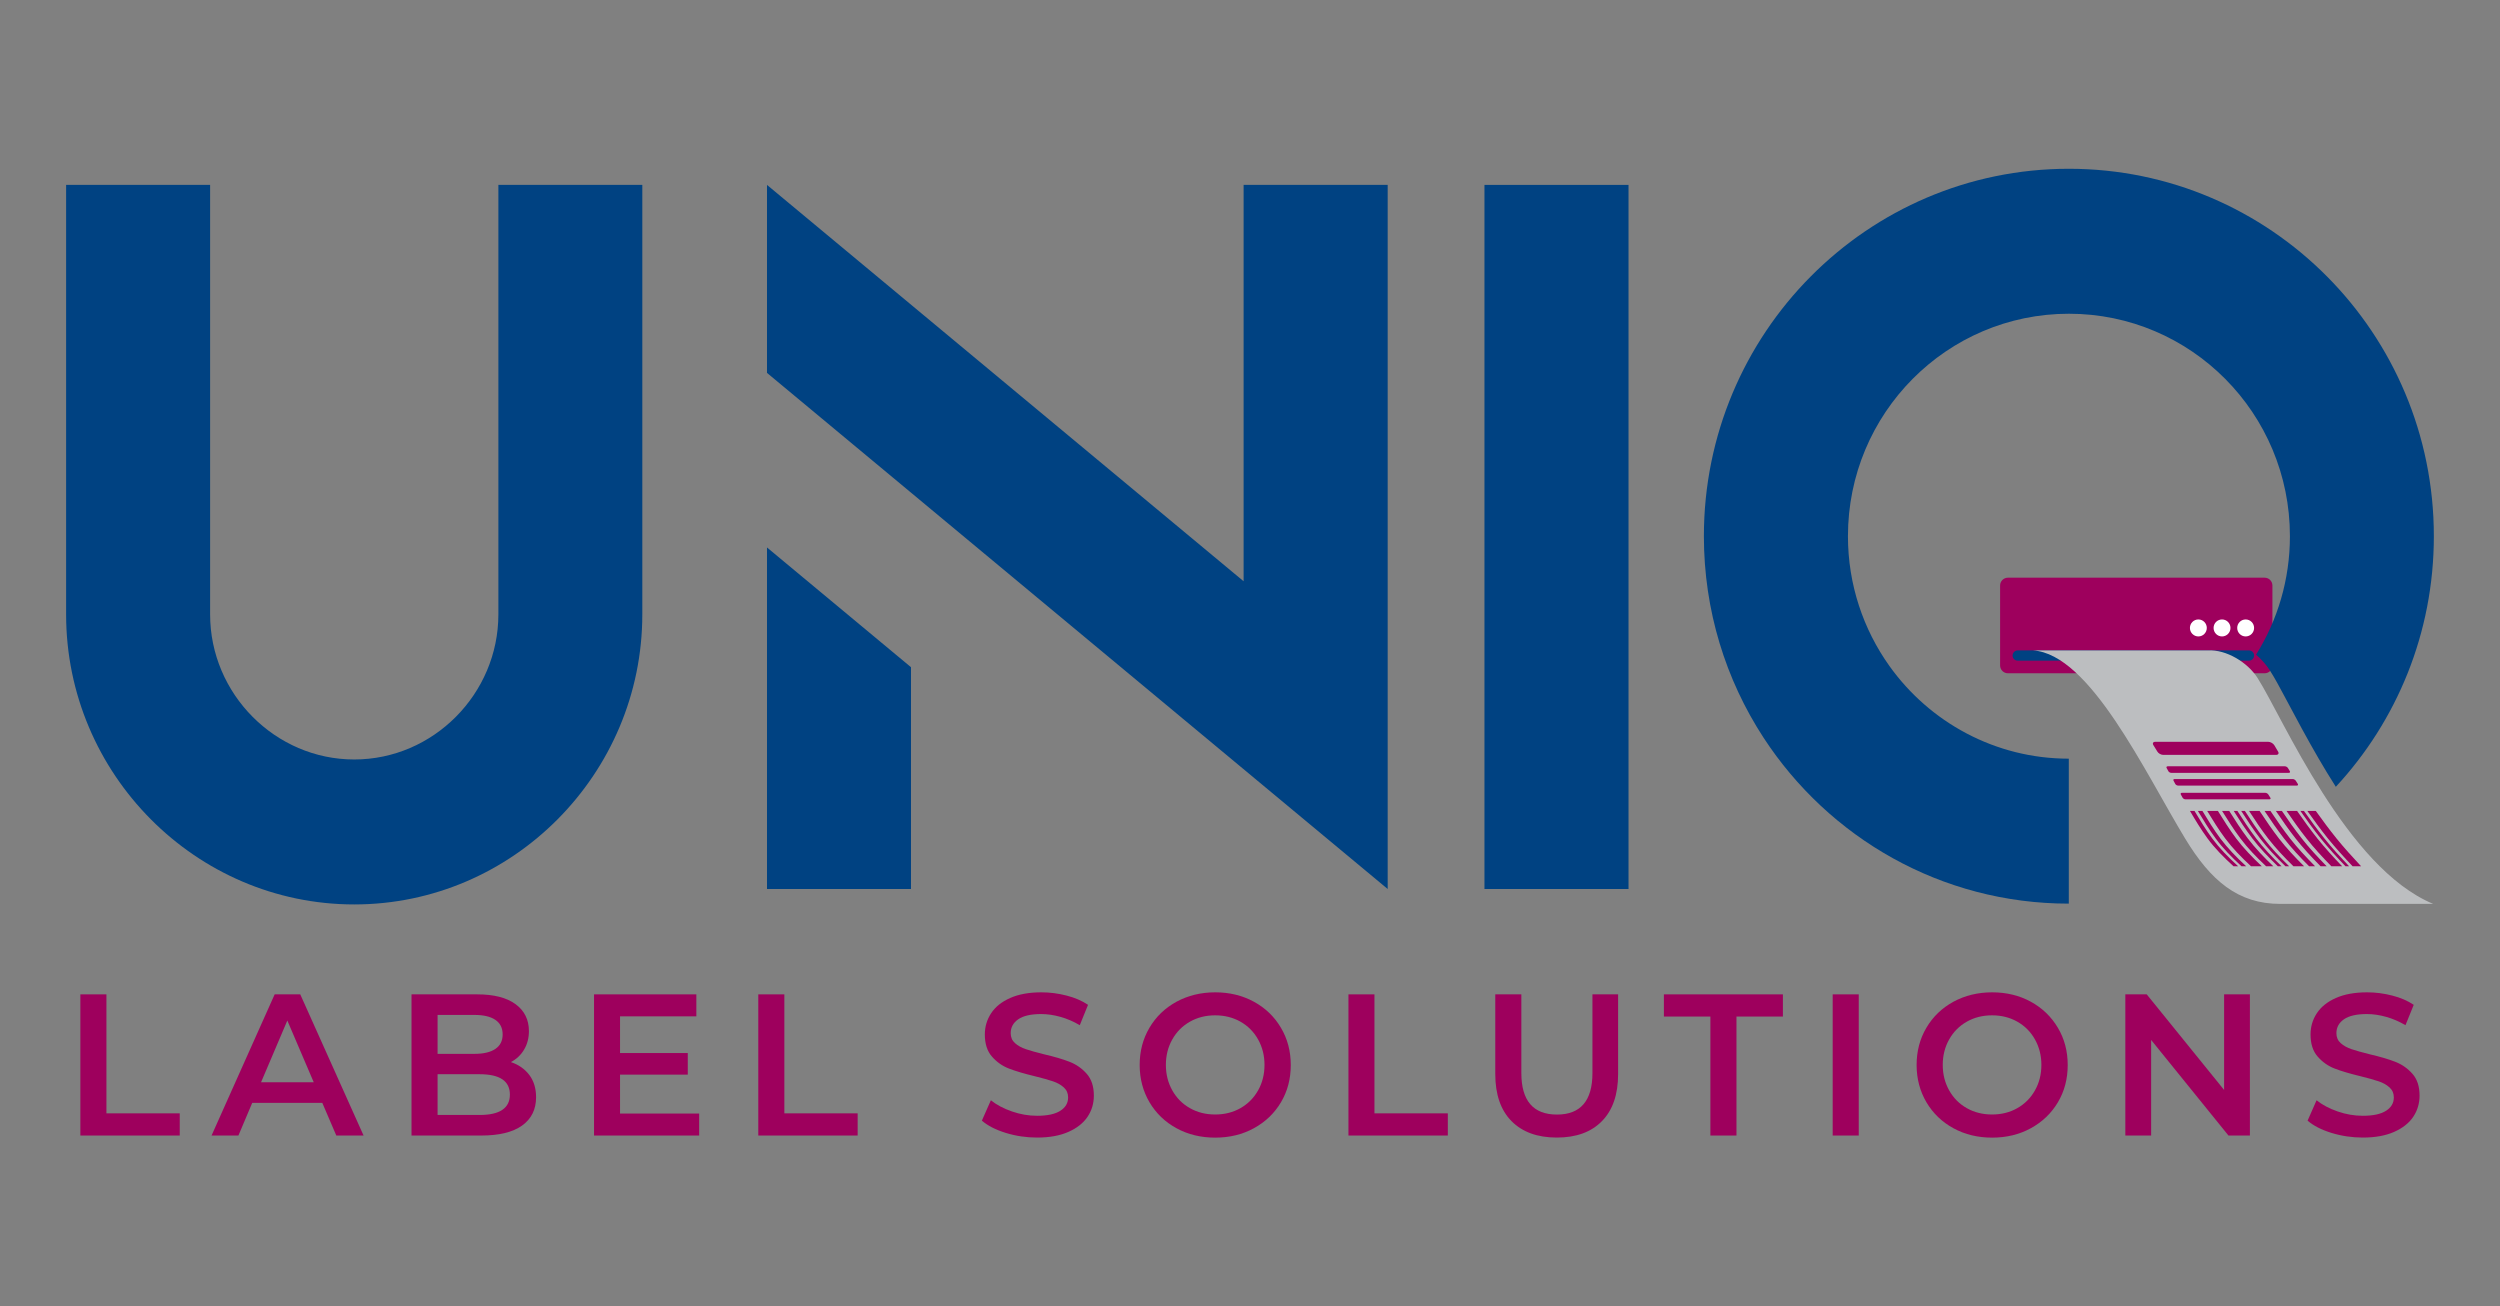 <svg xmlns="http://www.w3.org/2000/svg" width="222" height="116" viewBox="0 0 222 116" fill="none"><rect x="0" y="0" width="222" height="116" fill="#808080" stroke="none"/><path d="M9.451 88.299H7.137V100.836H15.961V98.866H9.451V88.299Z" fill="#9E005D"></path><path d="M24.39 88.299L18.785 100.836H21.171L22.397 97.937H28.621L29.864 100.836H32.286L26.663 88.299H24.39ZM23.182 96.104L25.515 90.623L27.859 96.104H23.182Z" fill="#9E005D"></path><path d="M45.367 94.313C45.867 94.05 46.26 93.678 46.539 93.205C46.825 92.726 46.968 92.181 46.968 91.558C46.968 90.545 46.569 89.749 45.778 89.168C44.986 88.587 43.85 88.299 42.38 88.299H36.543V100.836H42.731C44.32 100.836 45.528 100.543 46.361 99.95C47.188 99.357 47.604 98.518 47.604 97.434C47.604 96.649 47.402 95.984 47.003 95.457C46.599 94.924 46.051 94.541 45.367 94.313ZM38.858 90.126H42.13C42.933 90.126 43.558 90.27 43.987 90.563C44.421 90.857 44.635 91.288 44.635 91.863C44.635 92.426 44.421 92.852 43.987 93.145C43.552 93.439 42.933 93.582 42.13 93.582H38.858V90.126ZM42.594 99.009H38.858V95.391H42.594C44.385 95.391 45.278 95.996 45.278 97.2C45.278 98.404 44.379 99.009 42.594 99.009Z" fill="#9E005D"></path><path d="M55.059 95.427H61.074V93.51H55.059V90.252H61.836V88.299H52.75V100.836H62.086V98.883H55.059V95.427Z" fill="#9E005D"></path><path d="M69.651 88.299H67.336V100.836H76.16V98.866H69.651V88.299Z" fill="#9E005D"></path><path d="M94.98 94.289C94.385 94.056 93.629 93.834 92.701 93.618C92.029 93.451 91.493 93.301 91.101 93.169C90.708 93.037 90.387 92.858 90.131 92.63C89.875 92.402 89.75 92.109 89.75 91.749C89.75 91.234 89.97 90.827 90.416 90.516C90.863 90.204 91.541 90.048 92.451 90.048C93.011 90.048 93.582 90.132 94.177 90.3C94.772 90.468 95.337 90.713 95.885 91.037L96.617 89.228C96.081 88.868 95.444 88.593 94.712 88.407C93.975 88.215 93.231 88.119 92.469 88.119C91.38 88.119 90.458 88.287 89.702 88.623C88.947 88.958 88.387 89.407 88.013 89.976C87.638 90.545 87.453 91.174 87.453 91.863C87.453 92.684 87.662 93.343 88.084 93.822C88.506 94.307 89.006 94.661 89.595 94.888C90.184 95.116 90.952 95.343 91.898 95.571C92.576 95.739 93.106 95.888 93.499 96.02C93.891 96.152 94.213 96.332 94.469 96.565C94.724 96.799 94.849 97.093 94.849 97.452C94.849 97.943 94.623 98.338 94.165 98.632C93.707 98.931 93.017 99.081 92.094 99.081C91.345 99.081 90.601 98.955 89.863 98.698C89.119 98.44 88.495 98.111 87.989 97.704L87.191 99.513C87.715 99.968 88.423 100.327 89.316 100.603C90.208 100.878 91.136 101.016 92.1 101.016C93.189 101.016 94.117 100.848 94.873 100.513C95.635 100.177 96.2 99.728 96.575 99.171C96.95 98.608 97.134 97.985 97.134 97.29C97.134 96.481 96.926 95.835 96.503 95.355C96.081 94.876 95.575 94.523 94.98 94.289Z" fill="#9E005D"></path><path d="M214.226 95.355C213.804 94.876 213.298 94.523 212.703 94.289C212.108 94.056 211.352 93.834 210.424 93.618C209.752 93.451 209.216 93.301 208.823 93.169C208.431 93.037 208.109 92.858 207.853 92.63C207.598 92.402 207.473 92.109 207.473 91.749C207.473 91.234 207.693 90.827 208.139 90.516C208.585 90.204 209.264 90.048 210.174 90.048C210.733 90.048 211.305 90.132 211.9 90.3C212.495 90.468 213.06 90.713 213.607 91.037L214.339 89.228C213.804 88.868 213.167 88.593 212.435 88.407C211.697 88.215 210.954 88.119 210.192 88.119C209.103 88.119 208.181 88.287 207.425 88.623C206.669 88.958 206.11 89.407 205.735 89.976C205.36 90.545 205.176 91.174 205.176 91.863C205.176 92.684 205.384 93.343 205.807 93.822C206.229 94.307 206.729 94.661 207.318 94.888C207.907 95.116 208.675 95.343 209.621 95.571C210.299 95.739 210.829 95.888 211.221 96.02C211.614 96.152 211.935 96.332 212.191 96.565C212.447 96.799 212.572 97.093 212.572 97.452C212.572 97.943 212.346 98.338 211.888 98.632C211.429 98.931 210.739 99.081 209.817 99.081C209.067 99.081 208.324 98.955 207.586 98.698C206.842 98.44 206.217 98.111 205.711 97.704L204.914 99.513C205.438 99.968 206.146 100.327 207.038 100.603C207.931 100.878 208.859 101.016 209.823 101.016C210.912 101.016 211.84 100.848 212.596 100.513C213.357 100.177 213.923 99.728 214.297 99.171C214.672 98.608 214.857 97.985 214.857 97.29C214.857 96.475 214.649 95.835 214.226 95.355Z" fill="#9E005D"></path><path d="M111.342 88.952C110.325 88.395 109.176 88.119 107.909 88.119C106.642 88.119 105.493 88.401 104.476 88.952C103.458 89.509 102.655 90.276 102.072 91.264C101.489 92.253 101.203 93.349 101.203 94.571C101.203 95.787 101.495 96.889 102.072 97.877C102.655 98.86 103.452 99.632 104.476 100.189C105.493 100.746 106.642 101.022 107.909 101.022C109.176 101.022 110.325 100.746 111.342 100.189C112.36 99.632 113.163 98.866 113.746 97.889C114.329 96.913 114.621 95.805 114.621 94.577C114.621 93.349 114.329 92.241 113.746 91.264C113.163 90.276 112.366 89.509 111.342 88.952ZM111.717 96.829C111.336 97.506 110.813 98.027 110.152 98.404C109.486 98.782 108.742 98.967 107.909 98.967C107.076 98.967 106.332 98.782 105.666 98.404C104.999 98.027 104.482 97.506 104.101 96.829C103.72 96.152 103.53 95.397 103.53 94.565C103.53 93.732 103.72 92.971 104.101 92.3C104.482 91.624 104.999 91.103 105.666 90.725C106.332 90.348 107.076 90.162 107.909 90.162C108.736 90.162 109.486 90.348 110.152 90.725C110.819 91.103 111.336 91.624 111.717 92.3C112.098 92.977 112.288 93.732 112.288 94.565C112.288 95.397 112.098 96.158 111.717 96.829Z" fill="#9E005D"></path><path d="M122.051 88.299H119.742V100.836H128.566V98.866H122.051V88.299Z" fill="#9E005D"></path><path d="M141.409 95.284C141.409 97.745 140.356 98.973 138.261 98.973C136.149 98.973 135.096 97.745 135.096 95.284V88.299H132.781V95.373C132.781 97.188 133.263 98.584 134.221 99.554C135.179 100.525 136.524 101.016 138.244 101.016C139.963 101.016 141.302 100.531 142.254 99.554C143.212 98.578 143.688 97.188 143.688 95.373V88.299H141.409V95.284Z" fill="#9E005D"></path><path d="M147.754 90.27H151.883V100.836H154.198V90.27H158.321V88.299H147.754V90.27Z" fill="#9E005D"></path><path d="M165.057 88.299H162.742V100.836H165.057V88.299Z" fill="#9E005D"></path><path d="M180.334 88.952C179.317 88.395 178.169 88.119 176.901 88.119C175.634 88.119 174.485 88.401 173.468 88.952C172.45 89.509 171.647 90.276 171.064 91.264C170.481 92.253 170.195 93.349 170.195 94.571C170.195 95.787 170.487 96.889 171.064 97.877C171.647 98.86 172.444 99.632 173.468 100.189C174.485 100.746 175.634 101.022 176.901 101.022C178.169 101.022 179.317 100.746 180.334 100.189C181.352 99.632 182.155 98.866 182.738 97.889C183.321 96.913 183.613 95.805 183.613 94.577C183.613 93.349 183.321 92.241 182.738 91.264C182.149 90.276 181.352 89.509 180.334 88.952ZM180.703 96.829C180.323 97.506 179.799 98.027 179.138 98.404C178.472 98.782 177.728 98.967 176.895 98.967C176.068 98.967 175.318 98.782 174.652 98.404C173.986 98.027 173.468 97.506 173.087 96.829C172.706 96.152 172.516 95.397 172.516 94.565C172.516 93.732 172.706 92.971 173.087 92.3C173.468 91.624 173.986 91.103 174.652 90.725C175.318 90.348 176.062 90.162 176.895 90.162C177.728 90.162 178.472 90.348 179.138 90.725C179.805 91.103 180.323 91.624 180.703 92.3C181.084 92.977 181.275 93.732 181.275 94.565C181.275 95.397 181.084 96.158 180.703 96.829Z" fill="#9E005D"></path><path d="M197.501 96.787L190.629 88.299H188.73V100.836H191.021V92.348L197.888 100.836H199.792V88.299H197.501V96.787Z" fill="#9E005D"></path><path d="M44.25 16.419H57.037V54.557C57.037 68.724 45.523 80.314 31.457 80.314C17.385 80.314 5.871 68.724 5.871 54.557V16.419H18.658V54.557C18.658 61.62 24.442 67.442 31.457 67.442C38.472 67.442 44.256 61.62 44.256 54.557V16.419H44.25Z" fill="#004282"></path><path d="M123.226 16.419V62.248V78.943L68.109 33.113V16.419L110.433 51.616V16.419H123.226Z" fill="#004282"></path><path d="M68.109 48.615V78.943H80.896V59.248L68.109 48.615Z" fill="#004282"></path><path d="M144.613 16.419H131.82V78.943H144.613V16.419Z" fill="#004282"></path><path fill-rule="evenodd" clip-rule="evenodd" d="M178.3 51.299H201.101C201.481 51.299 201.791 51.61 201.791 51.994V59.092C201.791 59.475 201.481 59.787 201.101 59.787H178.3C177.919 59.787 177.609 59.475 177.609 59.092V51.994C177.609 51.61 177.919 51.299 178.3 51.299Z" fill="#9E005D"></path><path fill-rule="evenodd" clip-rule="evenodd" d="M179.167 57.756H199.713C199.963 57.756 200.165 57.96 200.165 58.211C200.165 58.463 199.963 58.666 199.713 58.666H179.167C178.917 58.666 178.715 58.463 178.715 58.211C178.721 57.96 178.923 57.756 179.167 57.756Z" fill="#004282"></path><path d="M195.215 56.516C195.629 56.516 195.964 56.178 195.964 55.761C195.964 55.344 195.629 55.007 195.215 55.007C194.801 55.007 194.465 55.344 194.465 55.761C194.465 56.178 194.801 56.516 195.215 56.516Z" fill="white"></path><path d="M197.316 56.516C197.73 56.516 198.066 56.178 198.066 55.761C198.066 55.344 197.73 55.007 197.316 55.007C196.902 55.007 196.566 55.344 196.566 55.761C196.566 56.178 196.902 56.516 197.316 56.516Z" fill="white"></path><path d="M199.414 56.516C199.828 56.516 200.164 56.178 200.164 55.761C200.164 55.344 199.828 55.007 199.414 55.007C199 55.007 198.664 55.344 198.664 55.761C198.664 56.178 199 56.516 199.414 56.516Z" fill="white"></path><path fill-rule="evenodd" clip-rule="evenodd" d="M167.781 59.14C165.466 55.893 164.098 51.916 164.098 47.615C164.098 36.701 172.88 27.86 183.721 27.86C194.562 27.86 203.345 36.701 203.345 47.615C203.345 51.478 202.244 55.084 200.34 58.133C200.816 58.547 201.233 59.02 201.554 59.517C202.006 60.224 202.411 60.985 202.803 61.721C203.339 62.722 203.868 63.722 204.41 64.716C205.362 66.46 206.35 68.191 207.421 69.868C212.823 64.04 216.126 56.217 216.126 47.615C216.126 29.597 201.613 14.987 183.715 14.987C165.817 14.987 151.305 29.597 151.305 47.615C151.305 54.216 153.25 60.362 156.6 65.501C162.39 74.384 172.368 80.243 183.709 80.243V67.37C177.158 67.37 171.339 64.123 167.781 59.14Z" fill="#004282"></path><path fill-rule="evenodd" clip-rule="evenodd" d="M180.531 57.756H196.049C197.697 57.66 199.596 58.822 200.476 60.212C202.743 63.776 208.366 77.086 216.072 80.266H202.487C198.715 80.266 196.299 78.188 194.044 74.468C190.426 68.502 185.595 58.085 180.531 57.756Z" fill="#BCBEC0"></path><path fill-rule="evenodd" clip-rule="evenodd" d="M201.228 76.924C201.436 76.924 201.663 76.924 201.871 76.924C201.014 76.109 200.252 75.301 199.616 74.468C199.003 73.665 198.473 72.833 197.956 72.012C197.747 72.012 197.527 72.012 197.319 72.012C197.831 72.827 198.354 73.665 198.961 74.468C199.592 75.307 200.359 76.109 201.228 76.924ZM202.948 76.924C202.103 76.109 201.347 75.301 200.705 74.468C200.086 73.665 199.544 72.833 199.021 72.012C199.128 72.012 199.241 72.012 199.348 72.012C199.877 72.827 200.419 73.659 201.038 74.468C201.68 75.301 202.436 76.103 203.275 76.924C203.168 76.924 203.055 76.924 202.948 76.924ZM203.656 76.924C202.817 76.109 202.067 75.301 201.419 74.468C200.794 73.665 200.246 72.833 199.717 72.012C200.026 72.012 200.342 72.012 200.651 72.012C201.192 72.827 201.752 73.659 202.377 74.468C203.025 75.301 203.775 76.103 204.602 76.924C204.287 76.924 203.971 76.924 203.656 76.924ZM205.048 76.924C204.227 76.109 203.477 75.301 202.829 74.468C202.198 73.659 201.639 72.833 201.091 72.012C201.264 72.012 201.442 72.012 201.615 72.012C202.162 72.827 202.734 73.659 203.364 74.468C204.019 75.301 204.769 76.103 205.578 76.924C205.399 76.924 205.227 76.924 205.048 76.924ZM206.066 76.924C206.244 76.924 206.435 76.924 206.607 76.924C205.81 76.109 205.06 75.301 204.406 74.468C203.769 73.659 203.186 72.833 202.632 72.012C202.46 72.012 202.269 72.012 202.097 72.012C202.65 72.827 203.221 73.659 203.858 74.468C204.513 75.301 205.262 76.109 206.066 76.924ZM207.024 76.924C207.345 76.924 207.654 76.924 207.982 76.924C207.196 76.109 206.458 75.301 205.792 74.468C205.143 73.659 204.554 72.833 203.983 72.012C203.668 72.012 203.358 72.012 203.043 72.012C203.602 72.827 204.185 73.659 204.828 74.468C205.483 75.301 206.226 76.109 207.024 76.924ZM208.279 76.924C208.386 76.924 208.493 76.924 208.6 76.924C207.821 76.103 207.083 75.301 206.417 74.468C205.768 73.659 205.167 72.833 204.59 72.012C204.483 72.012 204.382 72.012 204.275 72.012C204.846 72.833 205.441 73.659 206.089 74.468C206.762 75.301 207.494 76.109 208.279 76.924ZM208.91 76.924C209.16 76.924 209.416 76.924 209.665 76.924C208.898 76.103 208.166 75.295 207.494 74.468C206.839 73.659 206.232 72.833 205.643 72.012C205.393 72.012 205.143 72.012 204.893 72.012C205.477 72.833 206.072 73.659 206.726 74.468C207.404 75.301 208.136 76.109 208.91 76.924ZM199.044 76.924C198.152 76.103 197.378 75.307 196.76 74.468C196.165 73.665 195.665 72.833 195.171 72.012C195.308 72.012 195.439 72.012 195.575 72.012C196.069 72.833 196.575 73.665 197.176 74.468C197.801 75.301 198.568 76.103 199.461 76.924C199.318 76.924 199.181 76.924 199.044 76.924ZM202.269 76.924C201.419 76.109 200.657 75.301 200.02 74.468C199.407 73.665 198.872 72.833 198.354 72.012C198.461 72.012 198.574 72.012 198.681 72.012C199.205 72.827 199.741 73.659 200.359 74.468C200.996 75.301 201.758 76.103 202.603 76.924C202.49 76.924 202.377 76.924 202.269 76.924ZM198.336 76.924C197.432 76.103 196.658 75.307 196.04 74.468C195.451 73.665 194.951 72.833 194.469 72.012C194.6 72.012 194.737 72.012 194.873 72.012C195.361 72.833 195.861 73.665 196.456 74.468C197.075 75.307 197.848 76.103 198.747 76.924C198.61 76.924 198.473 76.924 198.336 76.924ZM199.889 76.924C199.009 76.109 198.235 75.307 197.61 74.468C197.009 73.665 196.498 72.833 195.998 72.012C196.319 72.012 196.635 72.012 196.95 72.012C197.456 72.827 197.979 73.665 198.58 74.468C199.211 75.301 199.979 76.103 200.847 76.924C200.538 76.924 200.211 76.924 199.889 76.924Z" fill="#9E005D"></path><path fill-rule="evenodd" clip-rule="evenodd" d="M191.388 65.872C193.06 65.872 194.732 65.872 196.404 65.872C198.076 65.872 199.748 65.872 201.42 65.872C201.616 65.872 201.854 66.01 201.956 66.172C202.069 66.364 202.182 66.549 202.295 66.741C202.39 66.903 202.313 67.034 202.116 67.034C200.444 67.034 198.772 67.034 197.106 67.034C195.44 67.034 193.768 67.034 192.096 67.034C191.9 67.034 191.668 66.903 191.573 66.741C191.46 66.549 191.341 66.364 191.222 66.172C191.12 66.01 191.192 65.872 191.388 65.872Z" fill="#9E005D"></path><path fill-rule="evenodd" clip-rule="evenodd" d="M192.496 68.047C194.228 68.047 195.965 68.047 197.697 68.047C199.428 68.047 201.165 68.047 202.897 68.047C202.992 68.047 203.117 68.113 203.165 68.197C203.224 68.292 203.284 68.388 203.337 68.478C203.385 68.562 203.349 68.628 203.248 68.628C201.505 68.628 199.767 68.628 198.024 68.628C196.286 68.628 194.543 68.628 192.805 68.628C192.704 68.628 192.591 68.562 192.55 68.478C192.496 68.382 192.448 68.286 192.395 68.197C192.353 68.119 192.395 68.047 192.496 68.047Z" fill="#9E005D"></path><path fill-rule="evenodd" clip-rule="evenodd" d="M193.101 69.179C194.851 69.179 196.6 69.179 198.343 69.179C200.093 69.179 201.842 69.179 203.591 69.179C203.693 69.179 203.812 69.245 203.865 69.329C203.925 69.424 203.984 69.52 204.044 69.61C204.097 69.694 204.055 69.76 203.96 69.76C202.205 69.76 200.444 69.76 198.688 69.76C196.933 69.76 195.172 69.76 193.417 69.76C193.321 69.76 193.202 69.694 193.161 69.61C193.113 69.514 193.06 69.418 193.012 69.329C192.964 69.245 193.006 69.179 193.101 69.179Z" fill="#9E005D"></path><path fill-rule="evenodd" clip-rule="evenodd" d="M193.758 70.401C194.989 70.401 196.221 70.401 197.453 70.401C198.685 70.401 199.916 70.401 201.154 70.401C201.255 70.401 201.374 70.467 201.428 70.551C201.487 70.647 201.547 70.742 201.606 70.832C201.66 70.916 201.618 70.982 201.517 70.982C200.273 70.982 199.036 70.982 197.792 70.982C196.548 70.982 195.311 70.982 194.073 70.982C193.972 70.982 193.859 70.916 193.811 70.832C193.758 70.736 193.71 70.641 193.657 70.551C193.615 70.467 193.657 70.401 193.758 70.401Z" fill="#9E005D"></path></svg>